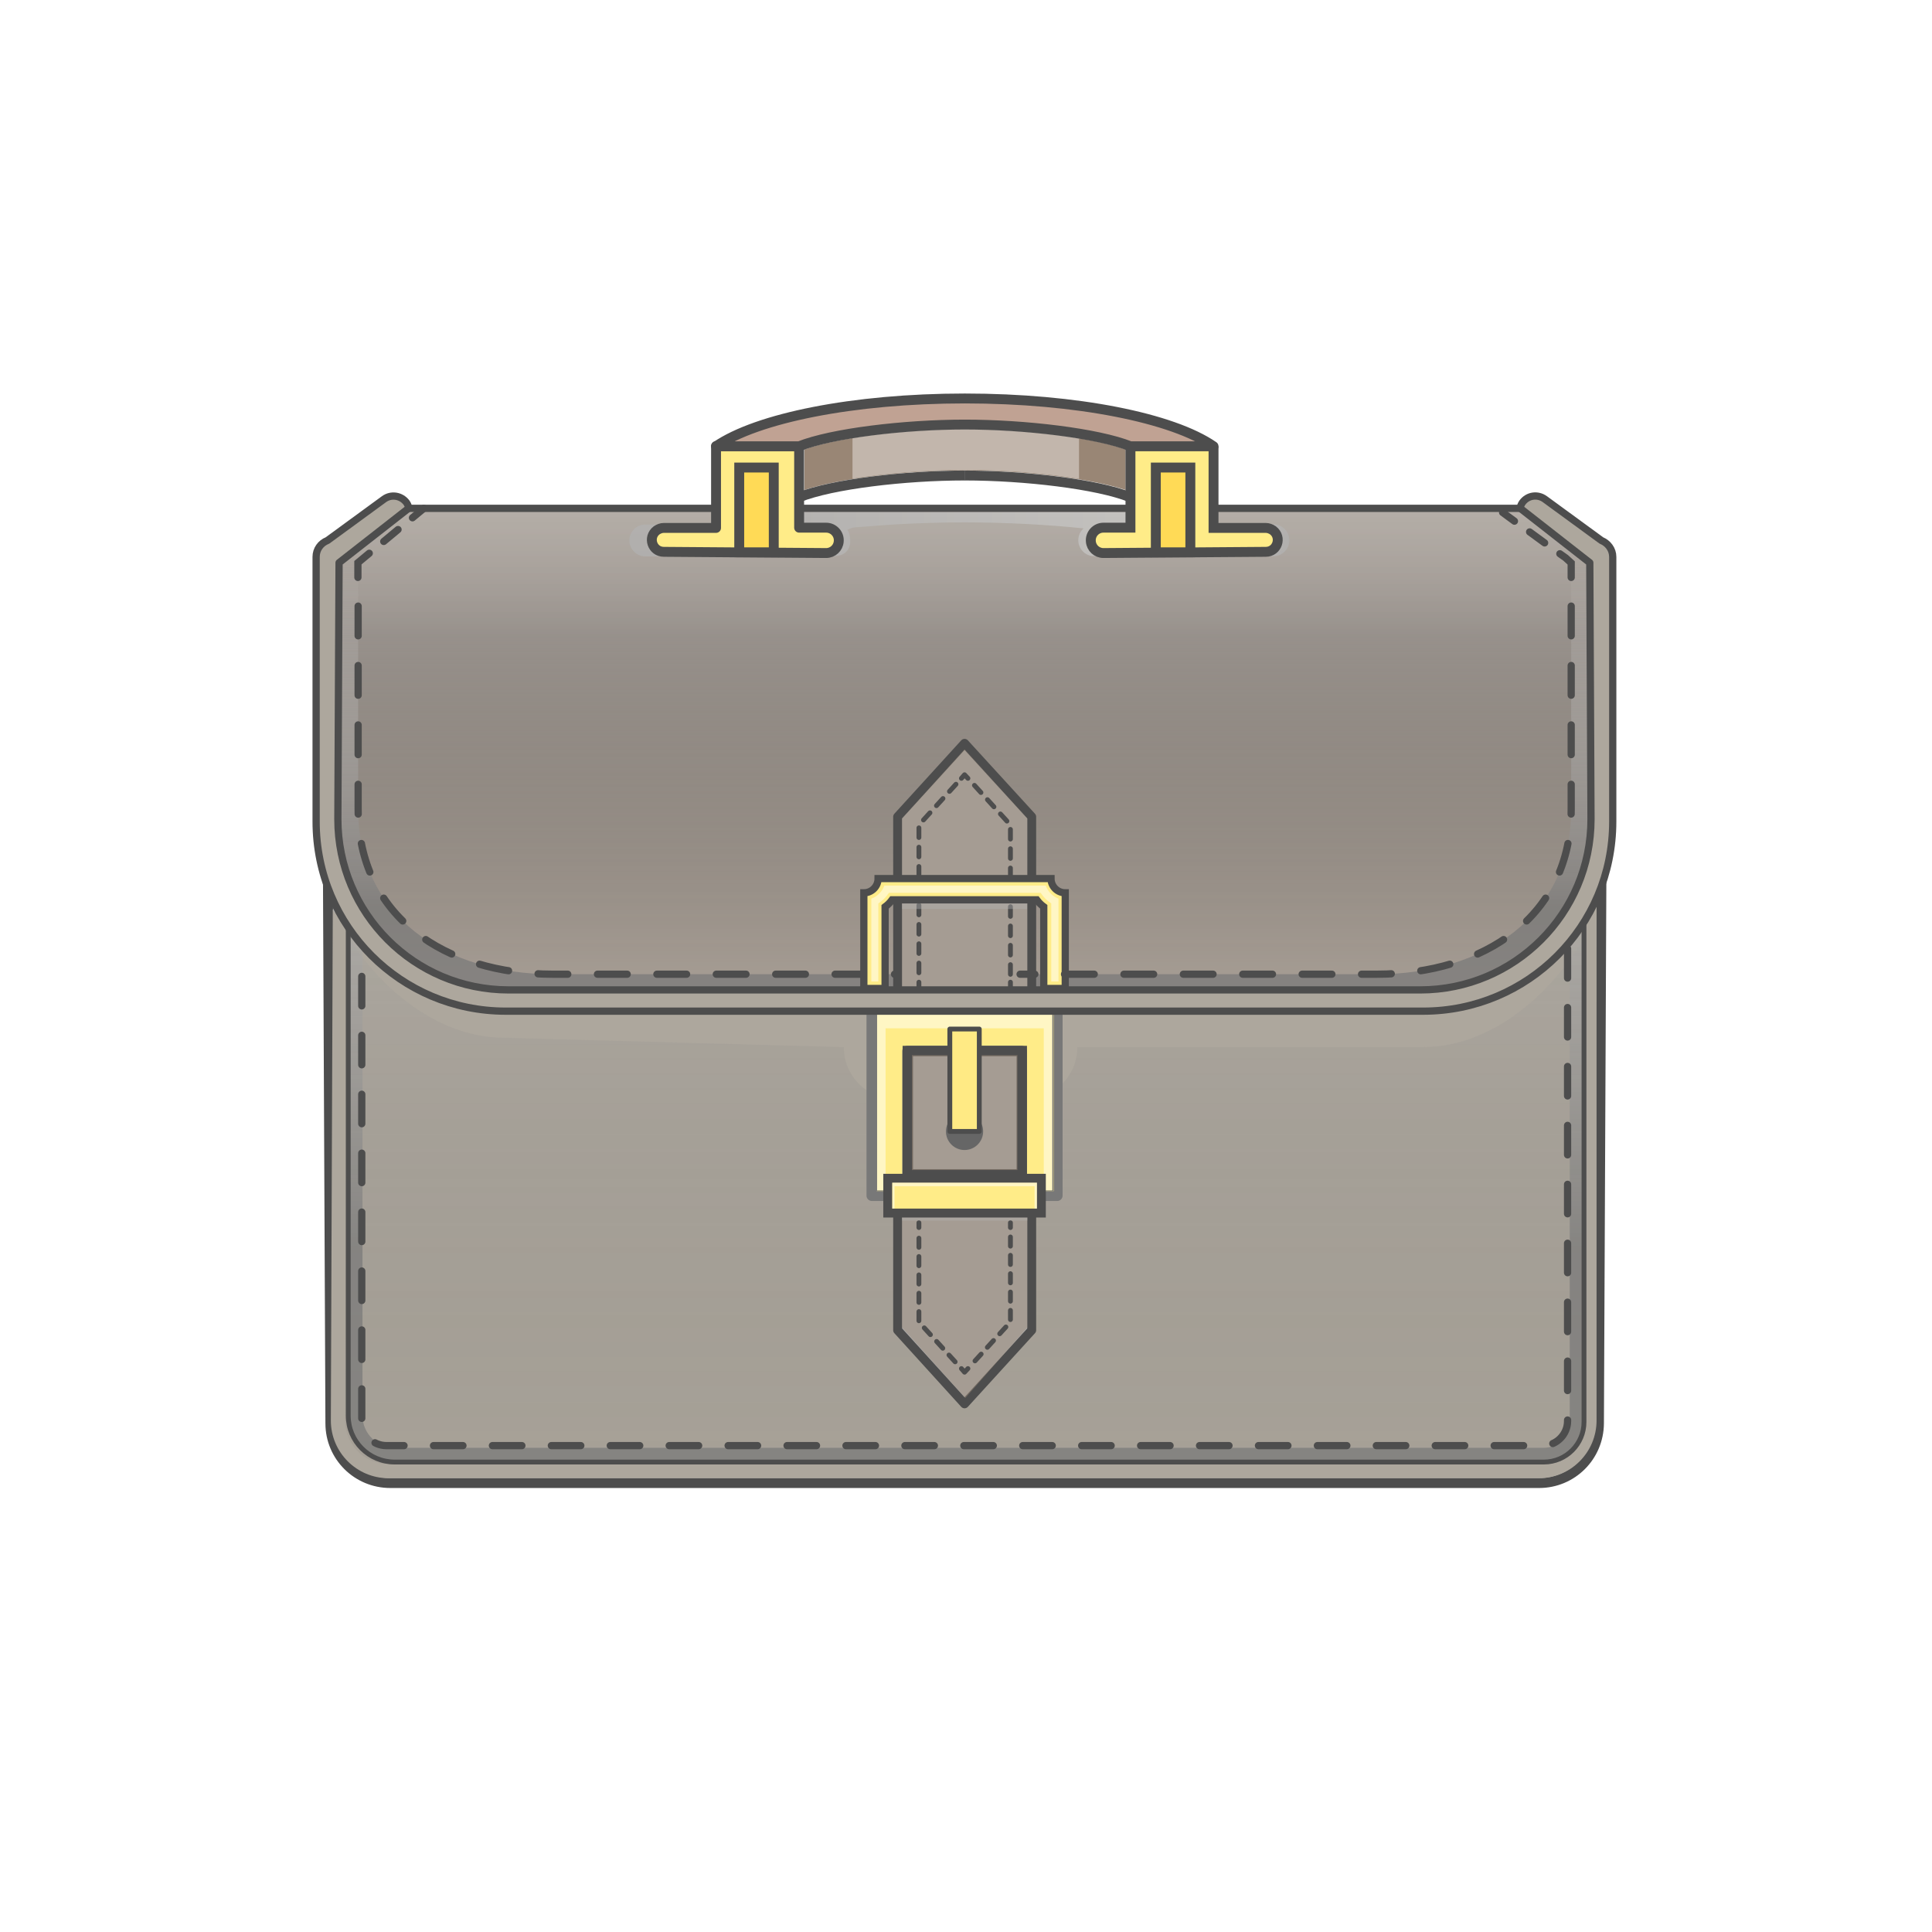 <svg xmlns="http://www.w3.org/2000/svg" xmlns:xlink="http://www.w3.org/1999/xlink" viewBox="0 0 800 800"><defs><style>      .st0, .st1, .st2, .st3, .st4, .st5, .st6, .st7, .st8, .st9, .st10, .st11, .st12, .st13, .st14, .st15, .st16 {        fill: none;      }      .st17, .st1, .st2, .st3, .st4, .st7, .st9, .st11, .st18, .st13, .st19, .st20 {        stroke-linejoin: round;      }      .st17, .st2, .st3, .st4, .st5, .st6, .st21, .st7, .st8, .st22, .st10, .st11, .st18, .st12, .st13, .st14, .st15, .st19, .st20, .st16, .st23, .st24, .st25 {        stroke: #4d4d4d;      }      .st17, .st26, .st27 {        fill: #ada79d;      }      .st17, .st4, .st5, .st6, .st8, .st10, .st12, .st14, .st16, .st23 {        stroke-width: 3px;      }      .st1 {        stroke-dasharray: 12.1 8.1;      }      .st1, .st2, .st5, .st6, .st7, .st8, .st9, .st10, .st11, .st12, .st16 {        stroke-linecap: round;      }      .st1, .st3, .st22, .st9, .st15, .st19, .st25 {        stroke-width: 4.1px;      }      .st1, .st9 {        stroke: #f4f4f4;      }      .st2 {        stroke-dasharray: 3.8 3.8;      }      .st2, .st7, .st11, .st13, .st20 {        stroke-width: 2px;      }      .st28 {        opacity: .4;      }      .st28, .st27, .st29, .st30, .st31 {        mix-blend-mode: multiply;      }      .st32 {        mix-blend-mode: lighten;        opacity: .5;      }      .st32, .st33 {        fill: #fff;      }      .st34 {        fill: url(#Sfumatura_senza_nome_6);        mix-blend-mode: luminosity;        opacity: .6;      }      .st5, .st6, .st21, .st8, .st22, .st10, .st12, .st14, .st15, .st16, .st23, .st24, .st25 {        stroke-miterlimit: 10;      }      .st6 {        stroke-dasharray: 12.2;      }      .st29 {        opacity: .5;      }      .st29, .st35 {        fill: #998675;      }      .st21 {        stroke-width: 4.3px;      }      .st21, .st31, .st36, .st18 {        fill: #b3b3b3;      }      .st37 {        isolation: isolate;      }      .st38 {        fill: url(#Sfumatura_senza_nome_4);      }      .st38, .st39 {        opacity: .7;      }      .st30 {        fill: url(#Sfumatura_senza_nome_210);        opacity: .7;      }      .st40 {        fill: #666;      }      .st8 {        stroke-dasharray: 12.3 12.3;      }      .st41 {        fill: url(#Sfumatura_senza_nome_3);        mix-blend-mode: screen;        opacity: .3;      }      .st42, .st19, .st23, .st24, .st25 {        fill: #ffec88;      }      .st39 {        fill: url(#Sfumatura_senza_nome_106);      }      .st31 {        opacity: .4;      }      .st22 {        fill: #ffda56;      }      .st33 {        opacity: .4;      }      .st33, .st43 {        mix-blend-mode: soft-light;      }      .st10 {        stroke-dasharray: 7.7 7.7;      }      .st44 {        fill: #c0a293;      }      .st45 {        fill: #cccccb;      }      .st11 {        stroke-dasharray: 4 4;      }      .st18, .st24 {        stroke-width: 3.7px;      }      .st12 {        stroke-dasharray: 7.7 7.7;      }      .st46 {        fill: #787878;      }      .st20 {        fill: #ffea84;      }      .st16 {        stroke-dasharray: 12.3 12.3;      }    </style><linearGradient id="Sfumatura_senza_nome_3" data-name="Sfumatura senza nome 3" x1="398.9" y1="681.9" x2="398.9" y2="211.2" gradientUnits="userSpaceOnUse"><stop offset="0" stop-color="#000" stop-opacity="0"></stop><stop offset="1" stop-color="#fff"></stop></linearGradient><linearGradient id="Sfumatura_senza_nome_106" data-name="Sfumatura senza nome 106" x1="400" y1="613.5" x2="400" y2="135.2" gradientUnits="userSpaceOnUse"><stop offset=".2" stop-color="#787878"></stop><stop offset=".9" stop-color="#f4f4f4" stop-opacity="0"></stop></linearGradient><linearGradient id="Sfumatura_senza_nome_6" data-name="Sfumatura senza nome 6" x1="399.4" y1="405.5" x2="399.4" y2="168.9" gradientUnits="userSpaceOnUse"><stop offset="0" stop-color="#000" stop-opacity="0"></stop><stop offset=".6" stop-color="#7e7c7d" stop-opacity=".6"></stop><stop offset=".9" stop-color="#fff" stop-opacity=".4"></stop></linearGradient><linearGradient id="Sfumatura_senza_nome_4" data-name="Sfumatura senza nome 4" x1="398.5" y1="410.9" x2="398.5" y2="233" gradientUnits="userSpaceOnUse"><stop offset=".2" stop-color="#787878"></stop><stop offset="1" stop-color="#f4f4f4" stop-opacity="0"></stop></linearGradient><linearGradient id="Sfumatura_senza_nome_210" data-name="Sfumatura senza nome 210" x1="260.6" y1="221.4" x2="534" y2="221.4" gradientUnits="userSpaceOnUse"><stop offset=".2" stop-color="#b3b3b3"></stop><stop offset=".8" stop-color="#cccccb"></stop><stop offset="1" stop-color="#b3b3b3"></stop></linearGradient></defs><g class="st37"><g id="Layer_1"><g><image width="939" height="69" transform="translate(-70 569)"></image><g class="st43"><g><line class="st9" x1="651.1" y1="233.1" x2="651.1" y2="239.1"></line><path class="st1" d="M651.1,247.2v83.7c0,44.5-36.1,68.4-80.6,68.4h-116.8"></path><line class="st9" x1="449.7" y1="399.3" x2="443.6" y2="399.3"></line></g></g><path class="st36" d="M135.2,233l1.6,356.4c0,13.7,11.1,24.7,24.8,24.7h475.7c13.7,0,24.7-11,24.8-24.7l1.6-356.4H135.2Z"></path><path class="st27" d="M139.5,589.4c0,12.1,9.9,22,22.1,22h475.7c12.1,0,22-9.9,22.1-22l1.4-331.8H138.1l1.4,331.8Z"></path><path class="st41" d="M589.2,433.6h-143.1c0,11.9-9.6,21.5-21.5,21.5h-53.7c-11.9,0-21.5-9.6-21.5-21.5l-140.6-3.9c-31.4,0-58.5-26.6-71-53.3l.8,211c0,13.2,10.7,23.9,23.9,23.9h473.4c13.2,0,23.9-10.7,23.9-23.9v-206.4c-12.7,26.3-39.5,52.6-70.7,52.6Z"></path><path class="st15" d="M135.2,233l1.6,356.4c0,13.7,11.1,24.7,24.8,24.7h475.7c13.7,0,24.7-11,24.8-24.7l1.6-356.4H135.2Z"></path><path class="st39" d="M655.9,386.6v202.2c0,9.1-7.4,16.6-16.6,16.6H163.4c-10.6,0-19.2-8.6-19.2-19.2v-202.4h5.9v202.4c0,7.3,6,13.3,13.3,13.3h475.9c5.9,0,10.7-4.8,10.7-10.7v-202.2h5.9Z"></path><path class="st26" d="M655.5,385.6v202.6c0,10-8.1,18.1-18.1,18.1H161c-10,0-18.1-8.1-18.1-18.1l.8-201c-2.2-3.5-4.2-7.1-5.9-10.7l-.8,211.7c0,13.2,10.7,23.9,23.9,23.9h476.3c13.2,0,23.9-10.7,23.9-23.9v-213.1c-1.7,3.5-3.7,7-5.9,10.5Z"></path><path class="st36" d="M667.7,233l-32.5-22.5H163.7l-32.5,22.5h0s0,107.2,0,107.2c0,43.4,35.1,78.5,78.5,78.5h379.5c43.4,0,78.5-35.1,78.5-78.5v-107.2s0,0,0,0Z"></path><path class="st29" d="M667.7,233l-32.5-22.5H163.7l-32.5,22.5h0s0,107.2,0,107.2c0,43.4,35.1,78.5,78.5,78.5h379.5c43.4,0,78.5-35.1,78.5-78.5v-107.2s0,0,0,0Z"></path><path class="st34" d="M667.7,231.3l-32.5-22.5H163.7l-32.5,22.5h0s0,107.2,0,107.2c0,43.4,35.1,78.5,78.5,78.5h379.5c43.4,0,78.5-35.1,78.5-78.5v-107.2s0,0,0,0Z"></path><line class="st14" x1="163.7" y1="210.5" x2="635.2" y2="210.5"></line><g><path class="st0" d="M148.2,335c0,44.5,36.1,68.4,80.6,68.4h341.2c44.5,0,80.6-23.9,80.6-68.4v-83.6H148.2v83.6Z"></path><path class="st38" d="M650.6,233h0v102c0,44.5-36.1,68.4-80.6,68.4H228.9c-44.5,0-80.6-23.9-80.6-68.4v-102h-9.6v103.2c0,43.4,35.1,75.2,78.5,75.2h362.6c43.4,0,78.5-31.8,78.5-75.2v-103.2h-7.7Z"></path></g><path class="st13" d="M655.9,382.5v206.3c0,9.1-7.4,16.6-16.6,16.6H163.4c-10.6,0-19.2-8.6-19.2-19.2v-202.4"></path><g><line class="st5" x1="376.5" y1="403.4" x2="370.4" y2="403.4"></line><path class="st8" d="M358.1,403.4h-129.2c-44.5,0-80.6-23.9-80.6-68.4v-89.8"></path><polyline class="st5" points="148.2 239.1 148.2 233 152.9 229.1"></polyline><line class="st10" x1="158.9" y1="224.2" x2="167.8" y2="216.8"></line><line class="st5" x1="170.8" y1="214.4" x2="175.5" y2="210.5"></line></g><path class="st6" d="M649.1,392.8v195.6c0,5.6-4.6,10.2-10.2,10.2H160c-5.6,0-10.2-4.6-10.2-10.2v-195.6"></path><g><g><polygon class="st18" points="427.2 418.7 371.7 418.7 371.7 338.2 399.4 307.8 427.2 338.2 427.2 418.7"></polygon><polyline class="st18" points="371.7 502.2 371.7 550.8 399.4 581.3 427.2 550.8 427.2 502.2"></polyline><polygon class="st29" points="373.5 549.7 373.5 499.3 425.4 499.3 425.4 549.7 399.7 578.9 373.5 549.7"></polygon><polygon class="st29" points="373.5 417 373.5 338.9 399.4 310.3 425.4 338.9 425.4 417 373.5 417"></polygon><g><line class="st7" x1="380.5" y1="408.8" x2="380.5" y2="406.7"></line><polyline class="st11" points="380.5 402.8 380.5 341.6 396.7 323.8"></polyline><polyline class="st7" points="398.1 322.3 399.4 320.8 400.8 322.3"></polyline><polyline class="st11" points="403.5 325.2 418.4 341.6 418.4 404.7"></polyline><line class="st7" x1="418.4" y1="406.7" x2="418.4" y2="408.8"></line></g><rect class="st31" x="373.5" y="367.6" width="51.8" height="8.8"></rect><path class="st23" d="M441.1,409.3v-39.6c-3.2,0-5.9-2.6-5.9-5.9h-71.6c0,3.2-2.6,5.9-5.9,5.9v39.6h8.8v-33.8c1.1-.8,2.1-1.8,2.9-2.9h59.9c.8,1.1,1.8,2.1,2.9,2.9v33.8h8.8Z"></path><path class="st32" d="M435.3,406.4v-32.3l-1.2-.9c-.9-.7-1.7-1.5-2.3-2.3l-.9-1.2h-62.8l-.9,1.2c-.7.9-1.5,1.7-2.3,2.3l-1.2.9v32.3h-2.9v-34.3c2.5-.9,4.5-2.9,5.4-5.4h66.8c.9,2.5,2.9,4.5,5.3,5.4v34.3s-2.9,0-2.9,0Z"></path><g><path class="st42" d="M361,416.4v78.7h76.8v-78.7h-76.8ZM423,486.3h-47.2v-51.1h47.2v51.1Z"></path><g><path class="st0" d="M366.7,425.8v67.1h65.4v-67.1h-65.4ZM423,488.4h-47.2c-1.2,0-2.2-1-2.2-2.2v-51.1c0-1.2,1-2.2,2.2-2.2h47.2c1.2,0,2.2,1,2.2,2.2v51.1c0,1.2-1,2.2-2.2,2.2Z"></path><rect class="st0" x="378" y="437.4" width="42.8" height="46.8"></rect><path class="st46" d="M423,433h-47.2c-1.2,0-2.2,1-2.2,2.2v51.1c0,1.2,1,2.2,2.2,2.2h47.2c1.2,0,2.2-1,2.2-2.2v-51.1c0-1.2-1-2.2-2.2-2.2ZM420.9,484.1h-42.8v-46.8h42.8v46.8Z"></path><path class="st46" d="M437.8,414.2h-76.8c-1.2,0-2.2,1-2.2,2.2v78.7c0,1.2,1,2.2,2.2,2.2h76.8c1.2,0,2.2-1,2.2-2.2v-78.7c0-1.2-1-2.2-2.2-2.2ZM436.2,493.2h-4v-.3h-65.4v.3h-3.8v-75.4h73.3v75.4Z"></path><polygon class="st46" points="362.9 493.2 366.7 493.2 366.7 492.9 363.2 492.9 363.2 418.5 435.7 418.5 435.7 492.9 432.2 492.9 432.2 493.2 436.2 493.2 436.2 417.8 362.9 417.8 362.9 493.2"></polygon></g><rect class="st21" x="375.9" y="435.2" width="47.2" height="51.1"></rect><rect class="st29" x="377.6" y="436.9" width="43.7" height="47.6"></rect></g><g><line class="st7" x1="418.4" y1="506.3" x2="418.4" y2="508.3"></line><polyline class="st2" points="418.4 512.2 418.4 547.4 402.1 565.3"></polyline><polyline class="st7" points="400.8 566.7 399.4 568.2 398.1 566.7"></polyline><polyline class="st2" points="395.5 563.9 380.5 547.4 380.5 510.3"></polyline><line class="st7" x1="380.5" y1="508.3" x2="380.5" y2="506.3"></line></g><g><circle class="st40" cx="399.4" cy="468.5" r="7.7"></circle><polygon class="st32" points="435.7 418.5 363.2 418.5 363.2 492.9 366.7 492.9 366.7 425.8 432.2 425.8 432.2 492.9 435.7 492.9 435.7 418.5"></polygon><rect class="st20" x="393.3" y="426.1" width="12.2" height="42.4"></rect></g></g><rect class="st31" x="373.5" y="491" width="51.9" height="14.4"></rect><rect class="st24" x="367.6" y="487.9" width="63.6" height="14.4"></rect></g><path class="st30" d="M527.4,217.2h-22.9v-5.1s-210.1,0-210.1,0v5.1s-27.2,0-27.2,0c-3.7,0-6.6,3-6.6,6.6s3,6.6,6.7,6.6h45.7c8.6,0,21.3,0,29.8,0,1.9,0,3.9,0,5.7-.7,2-.8,3.2-2.4,3.5-4.6s-.6-5.9-1.3-5.6c2.7-1.5,3.8-1.1,7-1.4,4.6-.4,9.1-.7,13.7-1,9.3-.5,18.7-.8,28-.8,17,0,35.2,1,49.3,2.5-1.4,1.2-2.2,3-2.2,4.9,0,3.7,3,6.6,6.6,6.6h1c.8.2,1.7.3,2.7.3l36-.2s2,0,2,0c0,0,29.2-.1,29.2-.1h3.3c3.7,0,6.6-3,6.6-6.6s-3-6.6-6.6-6.6Z"></path><g><path class="st35" d="M333.1,186.1c13.1-4.8,41.2-8.4,66.5-8.4s53.4,3.6,66.5,8.4v16.8c-14.1-4.7-41.7-8.1-66.5-8.1s-52.5,3.4-66.5,8.1v-16.8Z"></path><path class="st33" d="M353,181.3c13.7-2.2,30.7-3.7,46.7-3.7s33.3,1.5,47.1,3.7v17c-14-2.3-31.1-3.7-47.1-3.7s-32.8,1.4-46.7,3.6v-17Z"></path><g><g><path class="st25" d="M502.5,184.8v33.8s21.6,0,21.6,0c1.1,0,2.1.4,3,1h0c3.8,2.9,1.8,8.9-3,8.9l-67.2.5c-2.7,0-5-2.1-5.2-4.8h0c-.3-3,2.1-5.7,5.2-5.7h11.2v-33.8"></path><path class="st3" d="M468,205.9c-13.5-5.4-43.6-9-68.6-9"></path><rect class="st22" x="478.6" y="193.6" width="14.3" height="35.1"></rect></g><g><g><path class="st19" d="M296.5,184.8v33.8s-21.6,0-21.6,0c-1.1,0-2.1.4-3,1h0c-3.8,2.9-1.8,8.9,3,8.9l67.2.5c2.7,0,5-2.1,5.2-4.8h0c.3-3-2.1-5.7-5.2-5.7h-11.2s0-33.8,0-33.8h-34.4Z"></path><path class="st44" d="M399.5,165c46.4,0,86.1,8.1,103,19.8h-34.4c-13.5-5.4-43.6-9-68.6-9s-55.1,3.6-68.6,9h-34.4c16.9-11.6,56.6-19.8,103-19.8Z"></path><path class="st3" d="M399.5,165c46.4,0,86.1,8.1,103,19.8h-34.4c-13.5-5.4-43.6-9-68.6-9s-55.1,3.6-68.6,9h-34.4c16.9-11.6,56.6-19.8,103-19.8Z"></path></g><path class="st3" d="M330.9,205.9c13.5-5.4,43.6-9,68.6-9"></path><rect class="st22" x="306.1" y="193.6" width="14.3" height="35.1"></rect></g></g></g><path class="st4" d="M181.1,209.3"></path><path class="st3" d="M181.1,204.7"></path><path class="st3" d="M148.6,228.5"></path><polygon class="st32" points="428.4 491.2 428.4 500.4 429.4 500.4 429.4 489.7 369.5 489.7 369.5 500.4 370.4 500.4 370.4 491.2 428.4 491.2"></polygon><g><line class="st5" x1="422.4" y1="403.4" x2="428.5" y2="403.4"></line><path class="st16" d="M440.8,403.4h129.2c44.5,0,80.6-23.9,80.6-68.4v-89.7"></path><polyline class="st5" points="650.6 239.1 650.6 233.1 648.3 231 645.9 229.3"></polyline><line class="st12" x1="639.6" y1="224.8" x2="630.3" y2="218"></line><line class="st5" x1="627.1" y1="215.8" x2="622.2" y2="212.2"></line></g><path class="st13" d="M148.2,233"></path><path class="st17" d="M209.4,418.7c-43.4,0-78.5-35.1-78.5-78.5v-107.3s0-2.3,0-2.3c0-3.1,1.9-5.7,4.7-6.8,0,0,23.4-17.1,23.4-17.1,3-2.2,7.1-1.5,9.3,1.4.5.7.8,1.5,1,2.3l-28.9,22.6-.5,106.2c0,39,31.6,70.7,70.7,70.7h377.5c39,0,70.7-31.6,70.7-70.7l-.5-106.2-28.9-22.6c.2-.8.5-1.6,1-2.3,2.2-3,6.3-3.6,9.3-1.4,0,0,23.4,17.1,23.4,17.1,2.7,1.1,4.7,3.7,4.7,6.8v109.6c0,43.4-35.1,78.5-78.5,78.5H209.4Z"></path><g class="st28"><line class="st45" x1="476.4" y1="160.9" x2="322.6" y2="161.1"></line></g></g></g></g></svg>